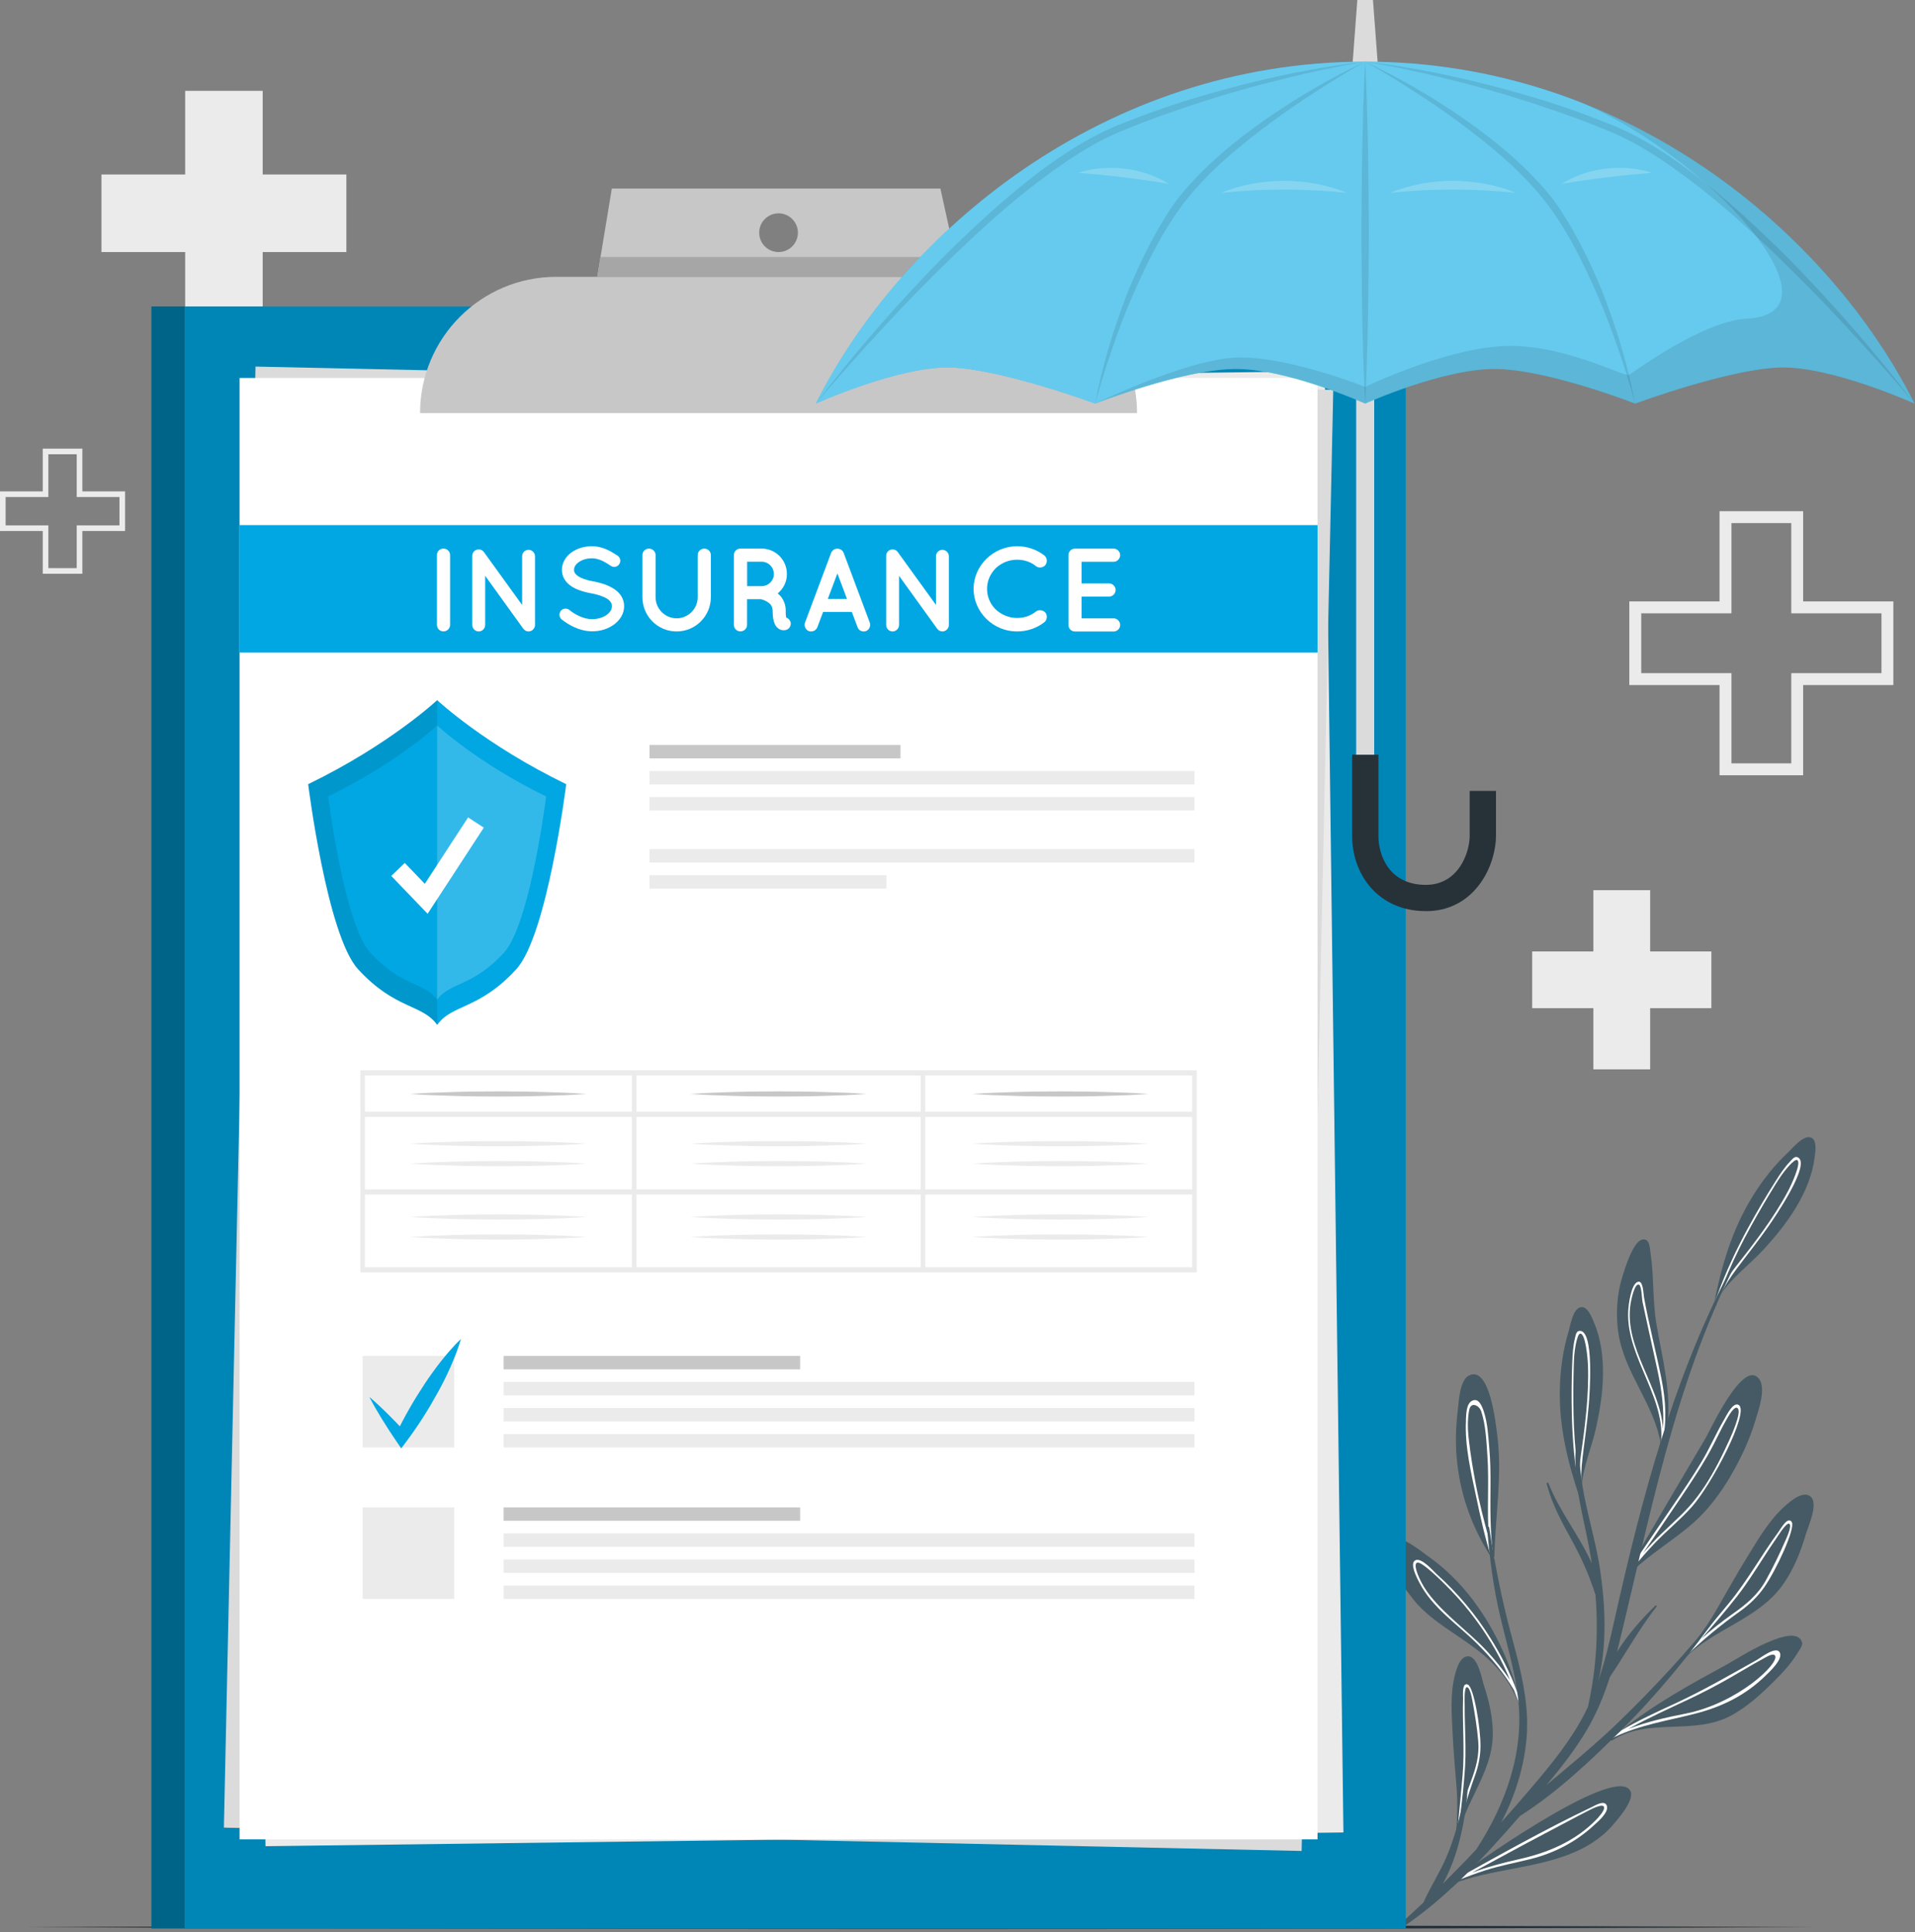 <svg width="453" height="457" viewBox="0 0 453 457" fill="none" xmlns="http://www.w3.org/2000/svg">
<rect x="0" y="0" width="453" height="457" fill="#808080" stroke="none"/>
<g clip-path="url(#clip0_612_329)">
<path d="M406.76 162.04H385.42V142.26H406.76V120.92H426.54V142.26H447.88V162.04H426.54V183.38H406.76V162.04ZM423.73 159.22H445.07V145.07H423.73V123.73H409.58V145.07H388.24V159.22H409.58V180.56H423.73V159.22Z" fill="#EBEBEB"/>
<path d="M10.11 125.6H0V116.23H10.11V106.12H19.48V116.23H29.59V125.6H19.48V135.71H10.11V125.6ZM18.15 124.27H28.26V117.56H18.15V107.45H11.44V117.56H1.33V124.27H11.44V134.38H18.15V124.27Z" fill="#EBEBEB"/>
<path d="M404.83 225.05V238.47H390.35V252.94H376.92V238.47H362.44V225.05H376.92V210.56H390.35V225.05H404.83Z" fill="#EBEBEB"/>
<path d="M24 41.27V59.62H43.8V79.42H62.14V59.62H81.94V41.27H62.14V21.49H43.8V41.27H24Z" fill="#EBEBEB"/>
<path d="M6.14 455.83C141.73 455.22 293.84 455.21 429.43 455.83C293.84 456.45 141.73 456.44 6.14 455.83Z" fill="#263238"/>
<path d="M383.77 301.97C382.46 306.27 382.18 310.9 382.84 315.34C384.24 324.71 391.29 332.14 392.82 341.37C392.63 342.48 392.4 343.6 392.1 344.71C392.1 344.73 392.1 344.75 392.08 344.77C392.08 344.77 392.08 344.79 392.08 344.8C392.08 344.8 392.08 344.82 392.08 344.83C392.08 344.88 392.13 344.91 392.16 344.93C392.23 344.8 392.28 344.67 392.34 344.55C392.45 344.32 392.56 344.09 392.65 343.85C392.8 343.52 392.92 343.19 393.05 342.85C393.09 342.87 393.13 342.7 393.13 342.66C396.57 333.18 393.41 322.67 391.81 313.05C390.89 307.55 391.28 302 390.46 296.52C390.26 295.21 390.27 292.73 388.39 293.23C386.27 293.8 384.31 300.21 383.78 301.97H383.77Z" fill="#455A64"/>
<path d="M385.16 310.05C384.56 321.45 395.08 331.43 392.64 342.82C392.56 343.14 392.49 343.46 392.4 343.78C392.34 344 392.28 344.22 392.21 344.44C392.18 344.54 392.15 344.62 392.12 344.72C392.12 344.74 392.12 344.76 392.1 344.78C392.1 344.78 392.1 344.8 392.1 344.81C392.1 344.81 392.1 344.83 392.1 344.84C392.1 344.89 392.15 344.92 392.18 344.94C392.2 344.94 392.21 344.94 392.22 344.94C392.26 344.94 392.29 344.92 392.31 344.87C392.44 344.53 392.56 344.19 392.66 343.85C392.93 343.01 393.12 342.17 393.24 341.33C394.34 336.32 394.07 331.33 393.01 326.06C391.71 319.59 390.06 313.32 388.88 306.77C388.73 305.96 388.73 302.78 387.43 303.2C385.79 303.74 385.23 308.74 385.16 310.06V310.05ZM385.72 308.35C385.82 307.71 386.65 303.42 387.71 303.87C388.34 304.13 388.42 307.38 388.52 307.84C388.9 309.61 389.28 311.36 389.66 313.12C390.47 316.83 391.3 320.53 392.1 324.23C393.08 328.81 393.7 333.39 393.37 337.94C392.78 327.96 384.06 318.7 385.72 308.35Z" fill="white"/>
<path d="M381.04 411.44C381.04 411.59 381.17 411.8 381.37 411.67C390.01 406.11 400.78 410.64 409.73 405.67C413.32 403.67 416.43 400.87 419.33 398C421.47 395.88 423.62 393.63 425.18 391.04C425.39 390.69 426.49 389.28 426.31 388.58C424.94 383.25 411.1 392.26 408.79 393.54C399.74 398.48 391.46 402.98 383.54 409.31C382.71 409.96 381.89 410.64 381.07 411.34C381.04 411.36 381.04 411.4 381.05 411.45L381.04 411.44Z" fill="#455A64"/>
<path d="M381.04 411.44C381.36 411.24 381.67 411.04 381.98 410.85C387.92 408 394.53 406.99 400.91 405.37C407.35 403.72 412.86 401.03 417.64 396.36C418.48 395.53 421.99 392.37 420.96 390.78C420.03 389.35 416.5 392.11 415.64 392.6C409.21 396.2 402.93 399.85 396.23 402.95C391.94 404.93 387.61 406.91 383.53 409.31C382.7 409.96 381.88 410.64 381.06 411.34C381.03 411.36 381.03 411.4 381.04 411.45V411.44ZM385.07 409.03C389.79 406.39 394.76 404.18 399.68 401.85C403.06 400.25 406.36 398.52 409.6 396.65C411.37 395.62 413.13 394.57 414.91 393.55C415.81 393.04 416.7 392.54 417.6 392.06C418.05 391.81 419.53 390.96 419.91 391.64C420.93 393.49 411.01 402.91 398.7 405.34C394.08 406.25 389.41 407.28 385.07 409.02V409.03Z" fill="white"/>
<path d="M395.41 395.08C395.41 395.08 395.39 395.17 395.42 395.2C395.45 395.23 395.5 395.24 395.55 395.2C395.73 395.02 395.91 394.85 396.09 394.68C396.74 394.04 397.37 393.38 397.99 392.72C398.1 392.59 398.22 392.48 398.33 392.36C398.37 392.36 398.4 392.35 398.43 392.32C405.33 385.26 415.79 383.11 421.67 374.93C424.29 371.29 425.95 367.07 427.21 362.79C427.75 360.94 430.41 355.29 428.08 353.83C426.27 352.69 423.43 355.17 422.25 356.22C418.49 359.56 415.83 364.22 413.21 368.46C410.64 372.6 408.31 376.87 405.87 381.07C403.6 384.97 400.96 388.45 398.15 391.86C397.26 392.94 396.35 394.02 395.42 395.11L395.41 395.08Z" fill="#455A64"/>
<path d="M395.409 395.08C395.409 395.08 395.389 395.17 395.419 395.2C395.989 394.61 396.549 394.02 397.119 393.43C396.769 393.84 396.419 394.26 396.079 394.67C396.729 394.03 397.359 393.37 397.979 392.71C398.279 392.36 398.589 392.01 398.899 391.66C402.849 387.82 407.119 384.33 411.619 381.12C413.859 379.52 415.759 377.71 417.349 375.43C420.239 371.28 424.729 361.53 423.859 360.05C422.939 358.48 421.189 361.69 420.689 362.37C416.669 367.85 413.409 373.8 409.089 379.07C406.179 382.61 403.239 386.13 400.299 389.64C399.559 390.36 398.829 391.09 398.129 391.84C397.239 392.92 396.329 394 395.399 395.09L395.409 395.08ZM423.209 360.4C423.969 360.72 422.809 363.34 422.509 364.03C421.049 367.36 419.449 370.73 417.659 373.91C415.759 377.28 413.039 379.51 409.919 381.7C407.359 383.5 404.849 385.49 402.459 387.63C405.379 384.32 408.269 380.99 410.969 377.52C413.209 374.63 415.149 371.56 417.129 368.49C418.119 366.96 419.099 365.43 420.149 363.94C420.429 363.53 422.519 360.12 423.209 360.41" fill="white"/>
<path d="M343.98 438.62C343.98 438.62 344.01 438.7 344.05 438.7C344.09 438.7 344.13 438.69 344.14 438.63C344.18 438.41 344.23 438.2 344.27 437.97C344.43 437.17 344.56 436.37 344.68 435.57C344.7 435.42 344.73 435.28 344.74 435.13C344.77 435.1 344.78 435.08 344.79 435.05C346.31 426.38 352.92 419.52 353.12 410.53C353.21 406.53 352.31 402.59 351.07 398.8C350.53 397.17 349.64 391.67 347.19 391.77C345.28 391.85 344.44 395.1 344.1 396.47C343.02 400.82 343.41 405.6 343.62 410.03C343.82 414.37 344.25 418.69 344.57 423.01C344.87 427.02 344.68 430.91 344.33 434.85C344.22 436.09 344.09 437.35 343.96 438.61L343.98 438.62Z" fill="#455A64"/>
<path d="M343.98 438.62C343.98 438.62 344.01 438.7 344.05 438.7C344.17 437.98 344.29 437.26 344.41 436.54C344.36 437.02 344.31 437.5 344.27 437.97C344.43 437.17 344.56 436.37 344.68 435.57C344.73 435.16 344.77 434.75 344.82 434.33C345.8 429.51 347.18 424.79 348.86 420.16C349.7 417.85 350.19 415.56 350.21 413.08C350.25 408.57 348.63 399.13 347.25 398.48C345.78 397.78 346.11 401.03 346.09 401.78C345.9 407.84 346.5 413.86 345.98 419.92C345.63 423.99 345.23 428.06 344.84 432.14C344.66 433.04 344.49 433.95 344.35 434.85C344.24 436.09 344.11 437.35 343.98 438.61V438.62ZM345.41 429.58C345.89 425.67 346.33 421.76 346.57 417.85C346.76 414.6 346.64 411.35 346.55 408.1C346.5 406.47 346.46 404.85 346.48 403.23C346.48 402.79 346.3 399.22 346.95 399.09C347.67 398.94 348.14 401.45 348.27 402.11C348.87 405.3 349.4 408.58 349.68 411.83C349.98 415.27 349.1 418.28 347.91 421.46C346.93 424.07 346.09 426.81 345.41 429.58Z" fill="white"/>
<path d="M342.979 445.82C343.129 445.82 343.359 445.76 343.649 445.59C352.479 442.21 362.149 442.06 371.029 438.68C374.909 437.2 378.579 435.03 381.349 431.88C382.529 430.54 386.639 425.9 385.729 423.76C383.029 417.3 353.209 437.65 343.409 444.97C343.209 445.07 343.059 445.17 342.959 445.28C342.659 445.56 342.709 445.81 342.979 445.83V445.82Z" fill="#455A64"/>
<path d="M342.979 445.82C343.639 445.46 344.289 445.09 344.959 444.74C347.099 443.88 349.269 443.06 351.479 442.36C354.979 441.26 358.579 440.6 362.139 439.71C367.699 438.31 372.829 435.66 377.039 431.75C377.959 430.91 380.679 428.66 380.089 427.09C379.549 425.66 377.319 427.07 376.529 427.44C365.319 432.79 354.409 438.94 343.539 444.98C343.339 445.08 343.149 445.17 342.969 445.27C342.669 445.55 342.719 445.8 342.989 445.82H342.979ZM348.179 442.97C352.439 440.65 356.699 438.35 360.959 436.07C364.309 434.28 367.649 432.51 371.009 430.75C372.669 429.88 374.319 428.99 375.989 428.15C376.649 427.82 379.199 426.52 379.439 427.44C379.669 428.29 377.919 430.08 377.599 430.41C372.559 435.59 366.099 438.26 359.179 439.8C355.439 440.63 351.739 441.63 348.169 442.97H348.179Z" fill="white"/>
<path d="M385.309 371.17C385.239 371.29 385.229 371.41 385.269 371.51C385.319 371.66 385.479 371.77 385.649 371.78C385.729 371.8 385.82 371.78 385.91 371.76C385.96 371.76 386.009 371.76 386.059 371.71C390.229 367.63 396.6 363.83 400.89 359.92C404.18 356.91 406.89 353.32 409.17 349.48C411.69 345.24 413.859 340.64 415.269 335.9C415.939 333.64 417.889 328.3 416.049 326.07C412.279 321.49 404.649 338.14 403.559 340C397.429 350.37 391.319 360.74 385.299 371.17H385.309Z" fill="#455A64"/>
<path d="M385.27 371.51C385.32 371.66 385.48 371.77 385.65 371.78C385.9 371.43 386.14 371.07 386.39 370.72C388.02 368.8 389.65 366.89 391.4 365.06C394.23 362.08 397.47 359.5 400.2 356.43C404.96 351.08 413.89 334.04 411.32 332.34C409.98 331.45 408.33 334.96 407.84 335.79C405.92 339.07 404.43 342.57 402.46 345.84C400.41 349.27 398.16 352.57 395.91 355.87C392.45 360.95 388.96 366.02 385.56 371.14C385.46 371.26 385.37 371.38 385.27 371.5V371.51ZM388.69 367.38C391.77 362.89 394.81 358.37 397.86 353.86C399.96 350.74 402.04 347.59 403.92 344.33C404.96 342.5 405.9 340.62 406.84 338.73C407.3 337.82 407.76 336.89 408.28 336C408.73 335.24 410.4 332.05 411.15 333.22C411.87 334.34 409.64 339.38 409.11 340.55C408.24 342.45 407.35 344.33 406.38 346.18C404.48 349.82 402.29 353.34 399.53 356.41C396.77 359.46 393.55 362.04 390.76 365.07C390.06 365.83 389.36 366.6 388.68 367.39L388.69 367.38Z" fill="white"/>
<path d="M335.29 379.46C342.96 387.8 355.35 390.12 359.86 404.73C359.87 404.79 359.94 404.79 359.97 404.75C359.99 404.75 360 404.72 359.99 404.7C359.71 403.23 359.38 401.76 358.98 400.3C356.9 392.45 353.23 384.82 348.37 378.39C345.43 374.53 341.96 371.04 338.01 368.24C335.99 366.81 331.61 363.16 329.09 363.72C323.64 364.94 333.89 377.95 335.29 379.47V379.46Z" fill="#455A64"/>
<path d="M335.75 374.33C338.84 380.39 344.97 384.32 349.66 389.04C352.89 392.29 355.83 395.85 358.15 399.78C358.79 401.42 359.39 403.07 359.97 404.76C359.99 404.76 360 404.73 359.99 404.71C359.71 403.24 359.38 401.77 358.98 400.31C358.93 400.23 358.89 400.15 358.85 400.08C357.22 395.59 354.96 391.28 352.48 387.33C348.99 381.77 344.72 376.69 339.83 372.32C338.99 371.56 336.2 368.25 334.75 369.1C333.36 369.91 335.32 373.5 335.75 374.34V374.33ZM335.23 369.62C336.29 369.22 341.21 374.11 343.14 376.11C347.3 380.4 350.9 385.23 353.83 390.43C355.12 392.71 356.21 395.03 357.2 397.4C355.55 394.94 353.68 392.63 351.65 390.45C347.42 385.92 342.13 382.29 338.29 377.42C337.29 376.15 336.41 374.77 335.75 373.28C335.49 372.69 334.27 369.98 335.23 369.62Z" fill="white"/>
<path d="M344.81 333.96C344.31 338.02 344.26 342.16 344.73 346.23C345.63 354.19 348.42 361.64 352.75 368.35C352.83 368.47 352.9 368.59 352.98 368.71C353.05 369.1 353.12 369.49 353.22 369.87C353.24 369.96 353.25 370.04 353.28 370.13C353.28 370.15 353.29 370.16 353.3 370.19C353.36 370.25 353.48 370.23 353.47 370.11C353.47 369.63 353.47 369.15 353.49 368.67C353.64 358.79 355.47 349.12 354.15 339.23C353.85 337.07 352.45 322.93 347.51 325.35C345.21 326.47 345.06 331.89 344.81 333.96Z" fill="#455A64"/>
<path d="M346.78 335.95C346.44 342.04 348.04 348.57 349.29 354.5C350.26 359.11 351.3 363.82 352.75 368.35C352.86 368.72 352.99 369.1 353.11 369.46C353.14 369.59 353.18 369.73 353.22 369.87C353.24 369.98 353.26 370.08 353.3 370.19C353.36 370.25 353.48 370.23 353.47 370.11C353.47 369.63 353.47 369.15 353.49 368.67C353.39 368.31 353.29 367.95 353.19 367.58C352.47 362.21 352.54 356.81 352.58 351.36C352.6 348.42 352.56 345.49 352.3 342.56C352.05 339.74 351.92 336.71 351.04 334C350.66 332.82 349.86 330.48 348.2 331.35C346.8 332.08 346.84 334.65 346.76 335.94L346.78 335.95ZM350.41 333.89C351.45 337.09 351.61 340.85 351.84 344.19C352.07 347.39 352.03 350.61 352 353.82C351.97 357.22 351.93 360.68 352.24 364.08C351.07 359.8 349.94 355.51 349.11 351.11C348.46 347.67 347.88 344.22 347.48 340.74C347.27 338.95 347.14 337.15 347.3 335.34C347.35 334.7 347.42 334.06 347.56 333.44C347.99 331.46 349.94 332.44 350.41 333.88V333.89Z" fill="white"/>
<path d="M405.459 308.3C405.419 308.46 405.399 308.61 405.359 308.77C405.309 309.02 405.54 309.14 405.73 309.1C405.83 309.07 405.909 309 405.939 308.88C406.009 308.6 406.07 308.31 406.14 308.02C406.19 307.78 406.249 307.55 406.299 307.32C406.509 306.94 406.739 306.56 406.989 306.2C409.609 302.24 414.15 298.89 417.23 295.5C420.04 292.43 422.689 289.2 424.839 285.62C427.009 282 428.709 278.05 429.249 273.83C429.389 272.7 429.93 269.83 428.51 269.12C426.72 268.22 423.989 271.65 423.019 272.54C419.689 275.65 416.86 279.27 414.48 283.15C409.69 290.94 407.239 299.43 405.459 308.31V308.3Z" fill="#455A64"/>
<path d="M406.26 306.34C405.96 306.98 405.679 307.64 405.459 308.31C405.419 308.47 405.399 308.62 405.359 308.78C405.309 309.03 405.54 309.15 405.73 309.11C405.76 309 405.799 308.88 405.839 308.77C405.939 308.52 406.04 308.27 406.14 308.02C406.4 307.4 406.689 306.8 406.989 306.2C408.049 304.09 409.329 302.11 410.829 300.09C413.339 296.73 415.979 293.47 418.369 290.02C419.569 288.29 428.769 274.97 425.149 273.7C424.469 273.45 423.81 274.37 423.45 274.74C422.17 276.07 421.13 277.65 420.14 279.2C417.83 282.81 415.66 286.51 413.6 290.27C410.78 295.45 408.269 300.79 406.249 306.33L406.26 306.34ZM412.839 292.58C414.599 289.25 416.46 285.98 418.41 282.76C419.36 281.19 420.309 279.61 421.339 278.09C421.849 277.34 424.439 273.96 425.149 274.4C426.189 275.05 423.719 280.31 422.969 281.73C422.109 283.35 421.18 284.92 420.2 286.46C418.23 289.57 416.06 292.55 413.82 295.47C411.85 298.06 409.489 300.81 407.649 303.79C409.169 299.96 410.919 296.23 412.829 292.57L412.839 292.58Z" fill="white"/>
<path d="M373.82 354.64C373.87 354.8 373.92 354.94 373.97 355.1C374.05 355.34 374.31 355.33 374.45 355.2C374.53 355.13 374.56 355.02 374.52 354.9C374.43 354.62 374.35 354.34 374.26 354.06C374.19 353.82 374.12 353.6 374.05 353.37C374.05 352.93 374.05 352.49 374.08 352.05C374.35 347.31 376.6 342.13 377.57 337.66C378.46 333.59 379.13 329.47 379.19 325.29C379.25 321.07 378.74 316.79 377.09 312.88C376.64 311.83 375.67 309.08 374.09 309.18C372.09 309.3 371.45 313.64 371.06 314.9C369.75 319.26 369.11 323.81 368.99 328.36C368.75 337.5 370.89 346.08 373.81 354.65L373.82 354.64Z" fill="#455A64"/>
<path d="M373.53 352.54C373.59 353.25 373.68 353.96 373.83 354.64C373.88 354.8 373.93 354.94 373.98 355.1C374.06 355.34 374.32 355.33 374.46 355.2C374.43 355.08 374.4 354.97 374.38 354.85C374.35 354.58 374.3 354.32 374.27 354.05C374.19 353.38 374.13 352.72 374.09 352.05C373.95 349.7 374.06 347.34 374.35 344.84C374.84 340.67 375.48 336.53 375.82 332.34C375.99 330.24 377.27 314.1 373.5 314.82C372.79 314.95 372.68 316.07 372.55 316.58C372.11 318.37 372 320.26 371.93 322.1C371.75 326.38 371.72 330.68 371.83 334.96C371.99 340.86 372.5 346.74 373.53 352.54ZM372.32 337.34C372.17 333.57 372.14 329.81 372.21 326.05C372.24 324.22 372.27 322.37 372.4 320.54C372.46 319.63 373.01 315.41 373.84 315.44C375.07 315.48 375.57 321.27 375.64 322.87C375.71 324.7 375.69 326.53 375.62 328.35C375.48 332.03 375.09 335.69 374.63 339.34C374.23 342.57 373.57 346.13 373.47 349.63C372.87 345.55 372.5 341.45 372.32 337.33V337.34Z" fill="white"/>
<path d="M352.27 361.28C353.59 369.86 355.21 378.25 357.47 386.63C359.22 393.09 360.98 399.65 361.23 406.37C361.53 414.41 359.2 423.33 355.12 431.04C357.48 428.41 359.81 425.74 362.12 423.02C366.82 417.51 371.49 411.84 374.83 405.37C375.16 404.73 375.46 404.08 375.76 403.43C375.73 403.39 375.72 403.34 375.73 403.27C377.65 394.5 378.12 385.92 377.42 377.24C375.95 372.66 374.14 368.55 371.75 364.21C369.39 359.93 367.13 355.76 365.88 351C365.81 350.73 366.19 350.57 366.3 350.84C368.7 357.14 373.64 363.27 376.54 369.8C376.37 368.72 376.2 367.65 376 366.56C374.11 356.22 370.53 345.84 374.31 335.5C374.44 335.15 374.93 335.39 374.82 335.73C371.26 347.24 376.86 359.92 378.52 371.36C379.76 379.87 380.17 389.03 378.11 397.51C379.7 392.85 380.82 388.02 381.9 383.21C388.4 354.2 395.93 325.35 410.03 298.98C410.17 298.72 410.58 298.9 410.45 299.17C396.01 327.78 390.29 358.88 382.77 389.71C382.68 390.06 382.59 390.41 382.5 390.76C385 386.69 388.31 382.97 391.57 379.8C391.74 379.64 392 379.84 391.85 380.03C387.72 385.33 384.56 391.13 380.83 396.66C379.46 400.97 377.75 405.14 375.44 409.08C372.68 413.77 369.33 418.05 365.84 422.21C371.73 417.27 377.67 412.4 383.21 407.02C391.57 398.9 399.55 390.28 406.77 381.11C406.87 380.98 407.07 381.14 406.97 381.28C399.85 391.2 392.2 400.62 383.53 409.24C376.2 416.53 368.34 423.96 359.54 429.56C351.13 439.24 342.14 448.97 331.5 456.06C330.99 456.4 330.52 455.7 330.96 455.3C332.91 453.57 334.82 451.8 336.71 450.02C338.55 445.92 341.09 442.16 342.72 437.91C344.64 432.91 345.93 427.78 346.62 422.48C346.67 422.09 347.24 422.19 347.22 422.57C346.78 429.79 345.16 438.68 341.3 445.58C343.99 442.92 346.63 440.22 349.21 437.46C356.12 426.91 360.62 414.37 359.11 401.74C358.33 395.25 356.47 388.98 354.95 382.65C353.25 375.59 352.38 368.54 351.77 361.32C351.74 361.01 352.2 360.96 352.25 361.27L352.27 361.28Z" fill="#455A64"/>
<path d="M324.67 72.48H35.81V456.16H324.67V72.48Z" fill="#00A7E3"/>
<g opacity="0.4">
<path d="M324.67 72.48H35.81V456.16H324.67V72.48Z" fill="black"/>
</g>
<path d="M332.53 72.48H43.67V456.16H332.53V72.48Z" fill="#00A7E3"/>
<g opacity="0.2">
<path d="M332.53 72.48H43.67V456.16H332.53V72.48Z" fill="black"/>
</g>
<path d="M313.383 87.802L58.403 91.051L62.807 436.693L317.787 433.444L313.383 87.802Z" fill="#EBEBEB"/>
<path d="M60.443 86.709L52.963 432.298L307.903 437.817L315.384 92.228L60.443 86.709Z" fill="#DBDBDB"/>
<path d="M311.669 89.41H56.669V435.08H311.669V89.41Z" fill="white"/>
<path d="M107.429 320.73H85.779V342.38H107.429V320.73Z" fill="#EBEBEB"/>
<path d="M189.279 320.73H119.129V323.9H189.279V320.73Z" fill="#C7C7C7"/>
<path d="M282.559 326.89H119.129V330.06H282.559V326.89Z" fill="#EBEBEB"/>
<path d="M282.559 333.05H119.129V336.22H282.559V333.05Z" fill="#EBEBEB"/>
<path d="M282.559 339.21H119.129V342.38H282.559V339.21Z" fill="#EBEBEB"/>
<path d="M87.379 330.43C88.179 331.1 88.939 331.79 89.689 332.49C90.449 333.19 91.169 333.92 91.909 334.63C93.369 336.07 94.769 337.56 96.159 339.06L93.679 339.22C95.639 335.11 97.919 331.18 100.419 327.39C101.679 325.5 102.999 323.65 104.419 321.86C105.849 320.07 107.339 318.33 109.039 316.7C108.389 318.96 107.539 321.1 106.629 323.19C105.709 325.28 104.689 327.32 103.599 329.31C101.409 333.29 98.999 337.13 96.269 340.78L94.909 342.6L93.779 340.94C92.629 339.25 91.509 337.54 90.439 335.8C89.919 334.92 89.369 334.05 88.859 333.15C88.349 332.26 87.839 331.36 87.379 330.43Z" fill="#00A7E3"/>
<path d="M107.429 356.55H85.779V378.2H107.429V356.55Z" fill="#EBEBEB"/>
<path d="M189.279 356.55H119.129V359.72H189.279V356.55Z" fill="#C7C7C7"/>
<path d="M282.559 362.71H119.129V365.88H282.559V362.71Z" fill="#EBEBEB"/>
<path d="M282.559 368.87H119.129V372.04H282.559V368.87Z" fill="#EBEBEB"/>
<path d="M282.559 375.03H119.129V378.2H282.559V375.03Z" fill="#EBEBEB"/>
<path d="M213.009 176.21H153.639V179.38H213.009V176.21Z" fill="#C7C7C7"/>
<path d="M282.559 182.37H153.639V185.54H282.559V182.37Z" fill="#EBEBEB"/>
<path d="M282.559 188.53H153.639V191.7H282.559V188.53Z" fill="#EBEBEB"/>
<path d="M282.559 200.85H153.639V204.02H282.559V200.85Z" fill="#EBEBEB"/>
<path d="M209.699 207.01H153.639V210.18H209.699V207.01Z" fill="#EBEBEB"/>
<path d="M311.669 124.21H56.669V154.35H311.669V124.21Z" fill="#00A7E3"/>
<path d="M103.359 131.3C103.359 130.43 104.029 129.76 104.899 129.76C105.769 129.76 106.469 130.43 106.469 131.3V147.81C106.469 148.68 105.739 149.35 104.899 149.35C104.059 149.35 103.359 148.68 103.359 147.81V131.3Z" fill="white"/>
<path d="M114.769 147.82C114.769 148.66 114.069 149.36 113.259 149.36C112.389 149.36 111.719 148.66 111.719 147.82V131.53C111.689 131.05 111.919 130.55 112.339 130.24C113.039 129.76 113.989 129.9 114.469 130.58L123.509 143.09V131.56C123.509 130.75 124.179 130.05 125.019 130.05C125.859 130.05 126.559 130.75 126.559 131.56V147.82C126.559 148.66 125.859 149.36 125.019 149.36C124.569 149.36 124.149 149.14 123.869 148.8C123.809 148.74 123.759 148.69 123.729 148.63L114.769 136.2V147.82Z" fill="white"/>
<path d="M132.66 144.49C133.16 143.87 134.09 143.79 134.7 144.29C135.93 145.3 138.06 146.47 140.05 146.45C141.45 146.45 142.71 146.03 143.55 145.41C144.39 144.79 144.75 144.09 144.75 143.39C144.75 143.03 144.67 142.77 144.5 142.49C144.33 142.21 144.08 141.93 143.66 141.65C142.85 141.12 141.48 140.64 139.83 140.33H139.77C138.45 140.08 137.22 139.74 136.16 139.24C135.1 138.74 134.17 138.04 133.56 137.06C133.14 136.39 132.92 135.6 132.92 134.77C132.92 133.09 133.87 131.63 135.16 130.68C136.48 129.73 138.18 129.2 140 129.2C142.69 129.2 144.67 130.52 146.1 131.44C146.74 131.89 146.94 132.78 146.49 133.43C146.07 134.1 145.17 134.3 144.5 133.85C143.07 132.9 141.7 132.06 139.99 132.06C138.73 132.06 137.61 132.45 136.85 133.01C136.09 133.57 135.79 134.19 135.79 134.77C135.79 135.11 135.85 135.33 135.99 135.55C136.13 135.77 136.38 136.03 136.75 136.28C137.48 136.78 138.74 137.23 140.25 137.51H140.31C141.74 137.79 143.05 138.15 144.17 138.69C145.32 139.25 146.33 139.98 146.97 141.01C147.39 141.68 147.64 142.52 147.64 143.39C147.64 145.18 146.63 146.72 145.23 147.73C143.86 148.74 142.04 149.33 140.05 149.33C137.03 149.3 134.48 147.79 132.88 146.53C132.26 146.03 132.18 145.1 132.66 144.49Z" fill="white"/>
<path d="M160.06 149.36C155.55 149.36 151.97 145.72 151.97 141.27V131.31C151.97 130.44 152.64 129.77 153.51 129.77C154.38 129.77 155.08 130.44 155.08 131.31V141.27C155.08 144.01 157.32 146.25 160.06 146.25C162.8 146.25 165.04 144.01 165.04 141.27V131.31C165.04 130.44 165.74 129.77 166.61 129.77C167.48 129.77 168.15 130.44 168.15 131.31V141.27C168.15 145.72 164.54 149.36 160.06 149.36Z" fill="white"/>
<path d="M186.979 147.03C187.259 147.84 186.809 148.71 185.999 148.99C185.889 149.02 185.659 149.07 185.379 149.07H185.349C185.069 149.07 184.649 149.01 184.259 148.76C183.899 148.54 183.589 148.17 183.359 147.78C182.969 146.97 182.769 145.96 182.769 144.42C182.739 143.89 182.629 143.52 182.429 143.22C182.259 142.91 181.929 142.63 181.589 142.41C180.999 142.02 180.269 141.79 180.019 141.74H176.719V147.81C176.719 148.65 176.019 149.35 175.149 149.35C174.279 149.35 173.609 148.65 173.609 147.81V131.3C173.609 130.43 174.279 129.76 175.149 129.76H180.159C183.489 129.76 186.149 132.45 186.149 135.78C186.149 137.63 185.309 139.25 183.969 140.37C184.329 140.65 184.669 140.99 184.949 141.41C185.509 142.22 185.869 143.26 185.869 144.43C185.839 145.27 185.929 145.8 185.979 146.08C186.429 146.22 186.789 146.56 186.959 147.03H186.979ZM183.059 135.78C183.059 134.16 181.769 132.87 180.179 132.87H176.739V138.64H180.179C181.779 138.64 183.059 137.35 183.059 135.79V135.78Z" fill="white"/>
<path d="M201.509 144.74H194.709L193.339 148.38C193.089 149 192.499 149.36 191.879 149.36C191.679 149.36 191.519 149.33 191.349 149.28C190.539 148.97 190.149 148.08 190.429 147.26L196.609 130.77C196.859 130.15 197.479 129.76 198.089 129.79C198.729 129.76 199.319 130.15 199.569 130.77L205.749 147.26C206.029 148.07 205.639 148.97 204.829 149.28C204.689 149.34 204.489 149.36 204.299 149.36C203.689 149.36 203.099 149 202.869 148.38L201.499 144.74H201.509ZM200.359 141.66L198.089 135.64L195.819 141.66H200.349H200.359Z" fill="white"/>
<path d="M212.67 147.82C212.67 148.66 211.97 149.36 211.16 149.36C210.29 149.36 209.62 148.66 209.62 147.82V131.53C209.59 131.05 209.82 130.55 210.24 130.24C210.94 129.76 211.89 129.9 212.37 130.58L221.41 143.09V131.56C221.41 130.75 222.08 130.05 222.92 130.05C223.76 130.05 224.46 130.75 224.46 131.56V147.82C224.46 148.66 223.76 149.36 222.92 149.36C222.47 149.36 222.05 149.14 221.77 148.8C221.71 148.74 221.66 148.69 221.63 148.63L212.67 136.2V147.82Z" fill="white"/>
<path d="M230.3 139.28C230.33 133.74 234.97 129.23 240.57 129.2C243.03 129.2 245.27 130.01 247.04 131.38C247.71 131.94 247.82 132.92 247.32 133.62C246.76 134.32 245.72 134.43 245.08 133.93C243.85 132.92 242.31 132.39 240.57 132.39C238.64 132.39 236.85 133.17 235.53 134.41C234.27 135.7 233.49 137.38 233.49 139.28C233.49 141.18 234.27 142.92 235.53 144.15C236.85 145.38 238.64 146.17 240.57 146.17C242.31 146.17 243.82 145.64 245.08 144.63C245.72 144.15 246.76 144.27 247.32 144.94C247.82 145.64 247.71 146.65 247.04 147.18C245.28 148.55 243.04 149.36 240.57 149.36C234.97 149.36 230.33 144.85 230.3 139.28Z" fill="white"/>
<path d="M252.749 147.82V131.31C252.749 130.44 253.419 129.77 254.289 129.77H263.439C264.249 129.77 264.979 130.44 264.979 131.31C264.979 132.18 264.249 132.88 263.439 132.88H255.849V138H262.369C263.209 138 263.909 138.73 263.909 139.54C263.909 140.41 263.209 141.11 262.369 141.11H255.849V146.26H263.439C264.249 146.26 264.979 146.96 264.979 147.83C264.979 148.7 264.249 149.37 263.439 149.37H254.369C254.309 149.37 254.309 149.34 254.309 149.34L254.279 149.37C253.409 149.37 252.739 148.67 252.739 147.83L252.749 147.82Z" fill="white"/>
<path d="M283.089 300.97H85.249V253.16H283.099V300.97H283.089ZM86.319 299.75H282.009V254.38H86.319V299.75Z" fill="#EBEBEB"/>
<path d="M282.549 281.34H85.779V282.56H282.549V281.34Z" fill="#EBEBEB"/>
<path d="M282.549 262.96H85.779V264.18H282.549V262.96Z" fill="#EBEBEB"/>
<path d="M150.549 253.77H149.469V300.36H150.549V253.77Z" fill="#EBEBEB"/>
<path d="M218.869 253.77H217.789V300.36H218.869V253.77Z" fill="#EBEBEB"/>
<path d="M97.019 258.76C100.499 258.51 103.979 258.39 107.459 258.29C110.939 258.18 114.419 258.16 117.899 258.15C121.379 258.16 124.859 258.18 128.339 258.29L133.559 258.46C135.299 258.56 137.039 258.62 138.779 258.76C137.039 258.9 135.299 258.96 133.559 259.06L128.339 259.23C124.859 259.34 121.379 259.36 117.899 259.37C114.419 259.35 110.939 259.34 107.459 259.23C103.979 259.13 100.499 259.01 97.019 258.76Z" fill="#C7C7C7"/>
<path d="M163.289 258.76C166.769 258.51 170.249 258.39 173.729 258.29C177.209 258.18 180.689 258.16 184.169 258.15C187.649 258.16 191.129 258.18 194.609 258.29L199.829 258.46C201.569 258.56 203.309 258.62 205.049 258.76C203.309 258.9 201.569 258.96 199.829 259.06L194.609 259.23C191.129 259.34 187.649 259.36 184.169 259.37C180.689 259.35 177.209 259.34 173.729 259.23C170.249 259.13 166.769 259.01 163.289 258.76Z" fill="#C7C7C7"/>
<path d="M229.969 258.76C233.449 258.51 236.929 258.39 240.409 258.29C243.889 258.18 247.369 258.16 250.849 258.15C254.329 258.16 257.809 258.18 261.289 258.29L266.509 258.46C268.249 258.56 269.989 258.62 271.729 258.76C269.989 258.9 268.249 258.96 266.509 259.06L261.289 259.23C257.809 259.34 254.329 259.36 250.849 259.37C247.369 259.35 243.889 259.34 240.409 259.23C236.929 259.13 233.449 259.01 229.969 258.76Z" fill="#C7C7C7"/>
<path d="M97.019 270.52C100.499 270.27 103.979 270.15 107.459 270.05C110.939 269.94 114.419 269.92 117.899 269.91C121.379 269.92 124.859 269.94 128.339 270.05L133.559 270.22C135.299 270.32 137.039 270.38 138.779 270.52C137.039 270.66 135.299 270.72 133.559 270.82L128.339 270.99C124.859 271.1 121.379 271.12 117.899 271.13C114.419 271.11 110.939 271.1 107.459 270.99C103.979 270.89 100.499 270.77 97.019 270.52Z" fill="#EBEBEB"/>
<path d="M163.289 270.52C166.769 270.27 170.249 270.15 173.729 270.05C177.209 269.94 180.689 269.92 184.169 269.91C187.649 269.92 191.129 269.94 194.609 270.05L199.829 270.22C201.569 270.32 203.309 270.38 205.049 270.52C203.309 270.66 201.569 270.72 199.829 270.82L194.609 270.99C191.129 271.1 187.649 271.12 184.169 271.13C180.689 271.11 177.209 271.1 173.729 270.99C170.249 270.89 166.769 270.77 163.289 270.52Z" fill="#EBEBEB"/>
<path d="M229.969 270.52C233.449 270.27 236.929 270.15 240.409 270.05C243.889 269.94 247.369 269.92 250.849 269.91C254.329 269.92 257.809 269.94 261.289 270.05L266.509 270.22C268.249 270.32 269.989 270.38 271.729 270.52C269.989 270.66 268.249 270.72 266.509 270.82L261.289 270.99C257.809 271.1 254.329 271.12 250.849 271.13C247.369 271.11 243.889 271.1 240.409 270.99C236.929 270.89 233.449 270.77 229.969 270.52Z" fill="#EBEBEB"/>
<path d="M97.019 275.24C100.499 274.99 103.979 274.87 107.459 274.77C110.939 274.66 114.419 274.64 117.899 274.63C121.379 274.64 124.859 274.66 128.339 274.77L133.559 274.94C135.299 275.04 137.039 275.1 138.779 275.24C137.039 275.38 135.299 275.44 133.559 275.54L128.339 275.71C124.859 275.82 121.379 275.84 117.899 275.85C114.419 275.83 110.939 275.82 107.459 275.71C103.979 275.61 100.499 275.49 97.019 275.24Z" fill="#EBEBEB"/>
<path d="M163.289 275.24C166.769 274.99 170.249 274.87 173.729 274.77C177.209 274.66 180.689 274.64 184.169 274.63C187.649 274.64 191.129 274.66 194.609 274.77L199.829 274.94C201.569 275.04 203.309 275.1 205.049 275.24C203.309 275.38 201.569 275.44 199.829 275.54L194.609 275.71C191.129 275.82 187.649 275.84 184.169 275.85C180.689 275.83 177.209 275.82 173.729 275.71C170.249 275.61 166.769 275.49 163.289 275.24Z" fill="#EBEBEB"/>
<path d="M229.969 275.24C233.449 274.99 236.929 274.87 240.409 274.77C243.889 274.66 247.369 274.64 250.849 274.63C254.329 274.64 257.809 274.66 261.289 274.77L266.509 274.94C268.249 275.04 269.989 275.1 271.729 275.24C269.989 275.38 268.249 275.44 266.509 275.54L261.289 275.71C257.809 275.82 254.329 275.84 250.849 275.85C247.369 275.83 243.889 275.82 240.409 275.71C236.929 275.61 233.449 275.49 229.969 275.24Z" fill="#EBEBEB"/>
<path d="M97.019 287.86C100.499 287.61 103.979 287.49 107.459 287.39C110.939 287.28 114.419 287.26 117.899 287.25C121.379 287.26 124.859 287.28 128.339 287.39L133.559 287.56C135.299 287.66 137.039 287.72 138.779 287.86C137.039 288 135.299 288.06 133.559 288.16L128.339 288.33C124.859 288.44 121.379 288.46 117.899 288.47C114.419 288.45 110.939 288.44 107.459 288.33C103.979 288.23 100.499 288.11 97.019 287.86Z" fill="#EBEBEB"/>
<path d="M163.289 287.86C166.769 287.61 170.249 287.49 173.729 287.39C177.209 287.28 180.689 287.26 184.169 287.25C187.649 287.26 191.129 287.28 194.609 287.39L199.829 287.56C201.569 287.66 203.309 287.72 205.049 287.86C203.309 288 201.569 288.06 199.829 288.16L194.609 288.33C191.129 288.44 187.649 288.46 184.169 288.47C180.689 288.45 177.209 288.44 173.729 288.33C170.249 288.23 166.769 288.11 163.289 287.86Z" fill="#EBEBEB"/>
<path d="M229.969 287.86C233.449 287.61 236.929 287.49 240.409 287.39C243.889 287.28 247.369 287.26 250.849 287.25C254.329 287.26 257.809 287.28 261.289 287.39L266.509 287.56C268.249 287.66 269.989 287.72 271.729 287.86C269.989 288 268.249 288.06 266.509 288.16L261.289 288.33C257.809 288.44 254.329 288.46 250.849 288.47C247.369 288.45 243.889 288.44 240.409 288.33C236.929 288.23 233.449 288.11 229.969 287.86Z" fill="#EBEBEB"/>
<path d="M97.019 292.59C100.499 292.34 103.979 292.22 107.459 292.12C110.939 292.01 114.419 291.99 117.899 291.98C121.379 291.99 124.859 292.01 128.339 292.12L133.559 292.29C135.299 292.39 137.039 292.45 138.779 292.59C137.039 292.73 135.299 292.79 133.559 292.89L128.339 293.06C124.859 293.17 121.379 293.19 117.899 293.2C114.419 293.18 110.939 293.17 107.459 293.06C103.979 292.96 100.499 292.84 97.019 292.59Z" fill="#EBEBEB"/>
<path d="M163.289 292.59C166.769 292.34 170.249 292.22 173.729 292.12C177.209 292.01 180.689 291.99 184.169 291.98C187.649 291.99 191.129 292.01 194.609 292.12L199.829 292.29C201.569 292.39 203.309 292.45 205.049 292.59C203.309 292.73 201.569 292.79 199.829 292.89L194.609 293.06C191.129 293.17 187.649 293.19 184.169 293.2C180.689 293.18 177.209 293.17 173.729 293.06C170.249 292.96 166.769 292.84 163.289 292.59Z" fill="#EBEBEB"/>
<path d="M229.969 292.59C233.449 292.34 236.929 292.22 240.409 292.12C243.889 292.01 247.369 291.99 250.849 291.98C254.329 291.99 257.809 292.01 261.289 292.12L266.509 292.29C268.249 292.39 269.989 292.45 271.729 292.59C269.989 292.73 268.249 292.79 266.509 292.89L261.289 293.06C257.809 293.17 254.329 293.19 250.849 293.2C247.369 293.18 243.889 293.17 240.409 293.06C236.929 292.96 233.449 292.84 229.969 292.59Z" fill="#EBEBEB"/>
<path d="M268.969 97.71H99.369C99.369 79.91 113.799 65.48 131.599 65.48H236.739C254.539 65.48 268.969 79.91 268.969 97.71Z" fill="#C7C7C7"/>
<path d="M222.459 44.6H144.729L141.279 65.48H227.049L222.459 44.6ZM184.169 59.62C181.639 59.62 179.589 57.58 179.589 55.04C179.589 52.51 181.649 50.46 184.169 50.46C186.689 50.46 188.749 52.52 188.749 55.04C188.749 57.56 186.709 59.62 184.169 59.62Z" fill="#C7C7C7"/>
<path d="M227.059 65.47H141.289L142.059 60.8H226.019L227.059 65.47Z" fill="#A6A6A6"/>
<path d="M133.94 185.5C133.94 185.5 129.48 221.2 122.15 229.23C113.35 238.87 106.97 237.46 103.42 242.42C99.87 237.44 93.48 238.86 84.68 229.22C77.35 221.19 72.9 185.49 72.9 185.49C92.21 176.12 103.42 165.61 103.42 165.61C103.76 165.94 114.93 176.26 133.94 185.49V185.5Z" fill="#00A7E3"/>
<path opacity="0.1" d="M103.42 165.63V242.42C99.87 237.44 93.48 238.86 84.68 229.22C77.35 221.19 72.9 185.49 72.9 185.49C92.21 176.12 103.42 165.61 103.42 165.61V165.63Z" fill="black"/>
<path d="M77.63 188.38C77.63 188.38 81.4 218.53 87.58 225.32C95.02 233.47 100.41 232.27 103.41 236.47C106.41 232.27 111.81 233.47 119.24 225.32C125.43 218.53 129.19 188.38 129.19 188.38C112.88 180.46 103.41 171.59 103.41 171.59C103.41 171.59 93.93 180.46 77.62 188.38H77.63Z" fill="#00A7E3"/>
<path opacity="0.2" d="M129.19 188.38C129.19 188.38 125.42 218.53 119.23 225.32C111.8 233.46 106.41 232.28 103.4 236.46V171.59C103.69 171.86 113.12 180.58 129.18 188.38H129.19Z" fill="white"/>
<path d="M101.161 216.14L92.551 207.19L95.751 204.12L100.491 209.05L110.731 193.35L114.441 195.77L101.161 216.14Z" fill="white"/>
<path d="M320.81 191.93H325.07V25.46H320.81V191.93Z" fill="#DBDBDB"/>
<path d="M319.84 16.59H326.03L324.78 0H321.08L319.84 16.59Z" fill="#DBDBDB"/>
<path d="M337.28 215.51C325.84 215.51 319.86 206.61 319.86 197.83V178.52H326.08V197.83C326.08 202.09 328.44 209.3 337.29 209.3C345.12 209.3 347.66 201.5 347.66 197.73V187.08H353.88V197.73C353.88 200.64 352.92 205.09 350.22 208.86C347.11 213.21 342.64 215.52 337.3 215.52L337.28 215.51Z" fill="#263238"/>
<path d="M192.99 95.46C192.99 95.46 212.62 86.6 224.79 86.92C236.94 87.27 259.06 95.46 259.06 95.46C259.06 95.46 279.16 87.6 291.61 87.28C304.06 86.93 322.94 95.46 322.94 95.46C322.94 95.46 341.82 86.92 354.27 87.28C366.72 87.6 386.79 95.46 386.79 95.46C386.79 95.46 408.91 87.28 421.09 86.92C433.26 86.59 452.89 95.46 452.89 95.46C432.69 55.17 384.87 14.58 322.94 14.58C261.01 14.58 213.17 55.17 192.99 95.46Z" fill="#00A7E3"/>
<path opacity="0.4" d="M192.99 95.46C192.99 95.46 212.62 86.6 224.79 86.92C236.94 87.27 259.06 95.46 259.06 95.46C259.06 95.46 279.16 87.6 291.61 87.28C304.06 86.93 322.94 95.46 322.94 95.46C322.94 95.46 341.82 86.92 354.27 87.28C366.72 87.6 386.79 95.46 386.79 95.46C386.79 95.46 408.91 87.28 421.09 86.92C433.26 86.59 452.89 95.46 452.89 95.46C432.69 55.17 384.87 14.58 322.94 14.58C261.01 14.58 213.17 55.17 192.99 95.46Z" fill="white"/>
<g opacity="0.1">
<path d="M192.99 95.46C197.25 90.44 201.59 85.48 206.05 80.64C210.48 75.77 214.99 70.98 219.64 66.33C228.93 57.04 238.52 47.97 249.18 40.36C254.48 36.53 260.05 33.05 266.11 30.67C272.17 28.15 278.39 26.04 284.64 23.99C290.89 21.98 297.23 20.2 303.62 18.65C310 17.05 316.44 15.68 322.94 14.59C309.84 16.09 296.91 18.98 284.24 22.7C277.9 24.55 271.65 26.74 265.52 29.19C259.29 31.59 253.55 35.1 248.17 38.94C242.8 42.83 237.73 47.09 232.84 51.54C227.96 55.99 223.21 60.59 218.69 65.4C209.6 74.96 200.98 84.97 193 95.46H192.99Z" fill="black"/>
<path d="M259.08 95.46C260.25 91.14 261.55 86.86 263.04 82.65C264.48 78.42 266.06 74.25 267.82 70.16C271.38 62.03 275.34 53.91 280.82 47.03C286.36 40.14 293.31 34.44 300.44 29.13C304.02 26.47 307.71 23.96 311.47 21.55C315.21 19.1 319.04 16.8 322.93 14.58C314.82 18.39 307.06 22.94 299.66 28.04C292.29 33.17 285.28 38.94 279.46 45.93C278.04 47.69 276.69 49.56 275.56 51.51C274.35 53.42 273.26 55.39 272.19 57.38C270.12 61.38 268.19 65.45 266.57 69.65C263.33 78.03 260.71 86.65 259.07 95.46H259.08Z" fill="black"/>
<path d="M322.931 95.46C323.291 88.72 323.461 81.98 323.601 75.24C323.741 68.5 323.731 61.76 323.801 55.02C323.731 48.28 323.741 41.54 323.601 34.8L323.361 24.69C323.211 21.32 323.131 17.95 322.931 14.58C322.731 17.95 322.651 21.32 322.501 24.69L322.261 34.8C322.121 41.54 322.131 48.28 322.061 55.02C322.131 61.76 322.121 68.5 322.261 75.24C322.401 81.98 322.571 88.72 322.931 95.46Z" fill="black"/>
<path d="M452.88 95.46C444.9 84.97 436.28 74.96 427.19 65.4C422.67 60.59 417.92 56 413.04 51.54C408.15 47.09 403.08 42.83 397.71 38.94C392.33 35.09 386.59 31.58 380.36 29.19C374.22 26.73 367.98 24.55 361.64 22.7C348.97 18.98 336.04 16.09 322.94 14.59C329.44 15.68 335.88 17.04 342.26 18.65C348.65 20.2 354.99 21.98 361.24 23.99C367.48 26.04 373.7 28.15 379.77 30.67C385.84 33.05 391.4 36.53 396.7 40.36C407.36 47.97 416.95 57.05 426.24 66.33C430.89 70.98 435.4 75.77 439.83 80.64C444.29 85.48 448.63 90.44 452.89 95.46H452.88Z" fill="black"/>
<path d="M386.791 95.46C385.151 86.65 382.531 78.03 379.291 69.65C377.671 65.45 375.741 61.38 373.671 57.38C372.601 55.4 371.511 53.42 370.301 51.51C369.161 49.57 367.811 47.7 366.401 45.93C360.591 38.94 353.571 33.17 346.201 28.04C338.801 22.94 331.041 18.39 322.931 14.58C326.821 16.8 330.651 19.1 334.391 21.55C338.151 23.96 341.851 26.46 345.421 29.13C352.551 34.44 359.501 40.14 365.041 47.03C370.521 53.91 374.481 62.03 378.041 70.16C379.801 74.25 381.381 78.43 382.821 82.65C384.311 86.86 385.611 91.14 386.781 95.46H386.791Z" fill="black"/>
</g>
<path opacity="0.1" d="M452.88 95.44C452.29 95.18 433.07 86.6 421.09 86.92C408.91 87.27 386.79 95.45 386.79 95.45C386.79 95.45 366.71 87.6 354.27 87.27C341.82 86.91 322.94 95.45 322.94 95.45C322.94 95.45 304.06 86.91 291.61 87.27C279.94 87.57 261.54 94.5 259.29 95.36C261.38 94.36 279.75 85.75 291.01 84.67C302.98 83.53 322.94 91.52 322.94 91.52C322.94 91.52 340.73 82.87 354.87 81.9C369 80.92 384.23 89.24 385.34 88.66C386.44 88.09 402.62 75.94 413.19 75.38C437.62 74.07 403.7 36.41 373.08 23.87C410.35 38.15 438.56 66.86 452.88 95.42V95.44Z" fill="black"/>
<g opacity="0.2">
<path d="M255.09 40.87C262.09 38.69 270.23 39.6 276.47 43.48C269.45 42.29 262.19 41.44 255.09 40.87Z" fill="white"/>
<path d="M390.779 40.87C383.669 41.45 376.419 42.29 369.399 43.48C375.649 39.6 383.779 38.69 390.779 40.87Z" fill="white"/>
<path d="M288.81 45.61C298.2 41.85 309.26 41.82 318.64 45.61C308.66 44.57 298.79 44.58 288.81 45.61Z" fill="white"/>
<path d="M358.62 45.61C348.64 44.58 338.76 44.56 328.79 45.61C338.17 41.82 349.24 41.85 358.62 45.61Z" fill="white"/>
</g>
</g>
<defs>
<clipPath id="clip0_612_329">
<rect width="452.88" height="456.29" fill="white"/>
</clipPath>
</defs>
</svg>
